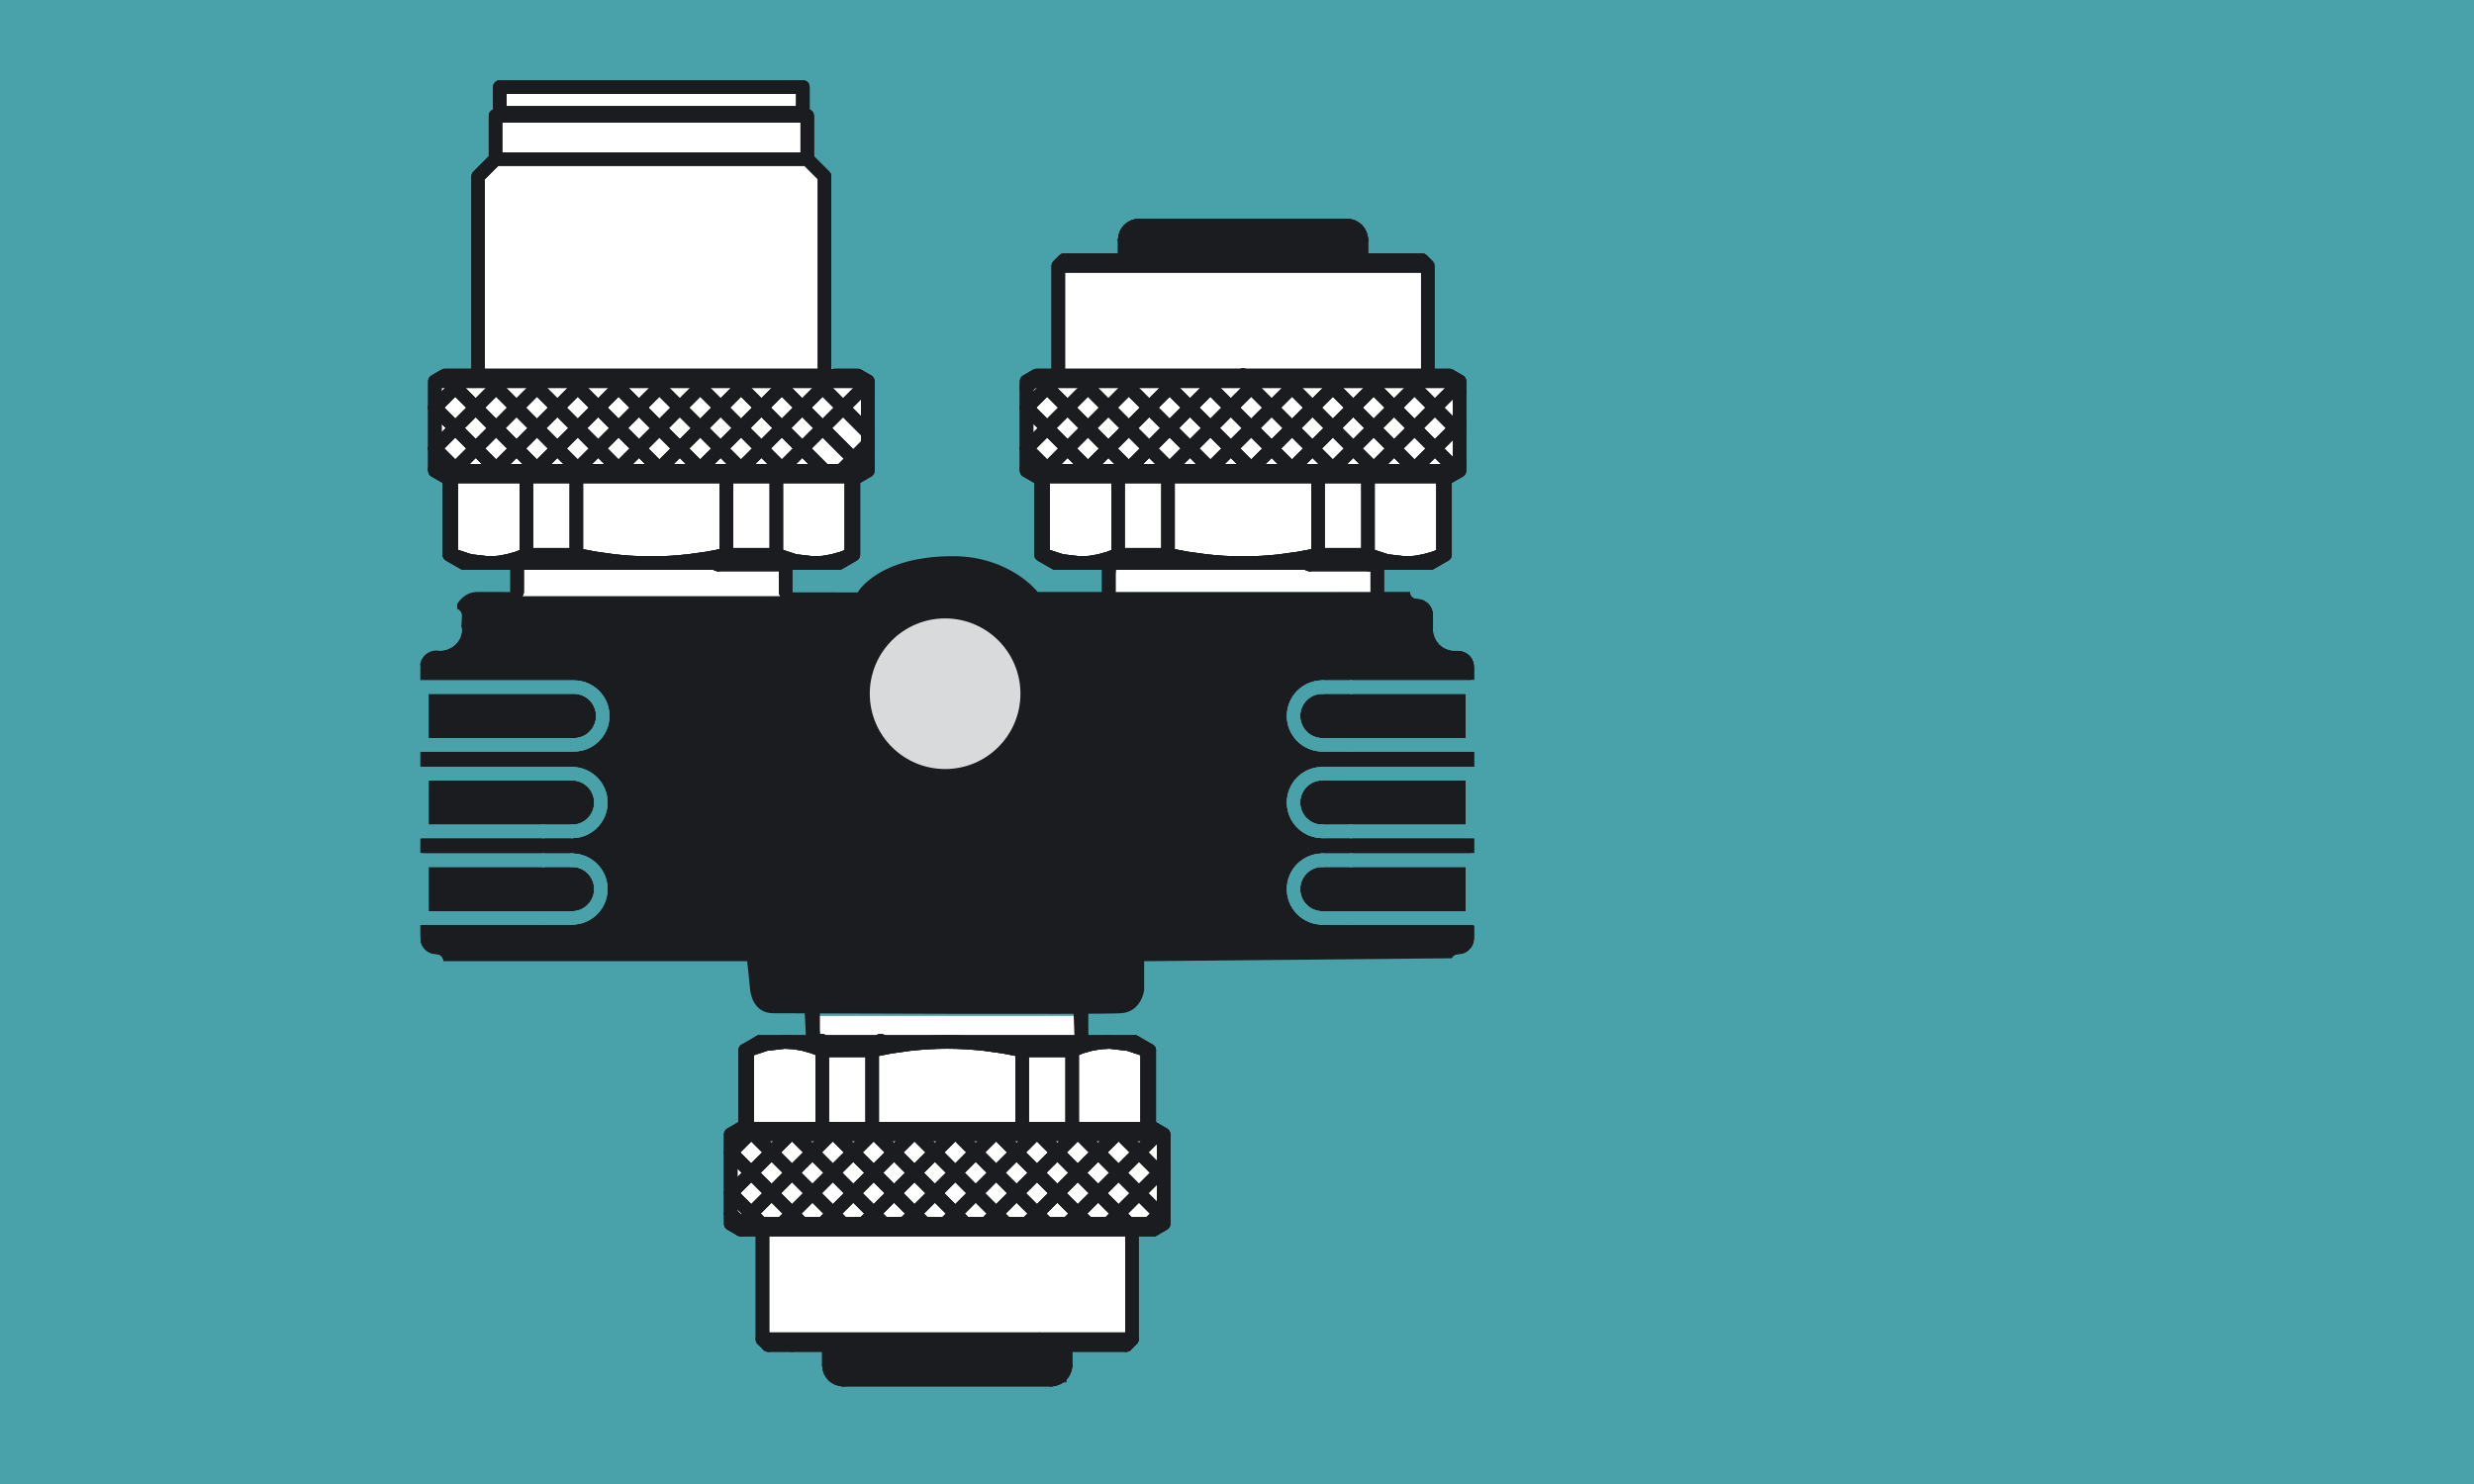 <?xml version="1.0" encoding="UTF-8"?><svg xmlns="http://www.w3.org/2000/svg" viewBox="0 0 600 360"><defs><style>.cls-1,.cls-2{stroke:#1b1c20;}.cls-1,.cls-2,.cls-3,.cls-4{fill:none;stroke-linecap:round;stroke-width:3.25px;}.cls-1,.cls-4{stroke-miterlimit:10;}.cls-5{fill:#d8dadc;}.cls-5,.cls-6,.cls-7,.cls-8{stroke-width:0px;}.cls-2,.cls-3{stroke-linejoin:round;}.cls-6{fill:#49a2a9;}.cls-7{fill:#1b1c20;}.cls-3,.cls-4{stroke:#49a2a9;}.cls-8{fill:#fff;}</style></defs><g id="Ebene_21_Kopie_6"><rect class="cls-6" width="600" height="360"/></g><g id="_2_3-FACH"><path class="cls-7" d="M337.98,143.59h5.65l4.65,1.05.95,8.05,4.37,3.5,4.82,2.8.78,6.3s-6.48,1.4-4.68,1.4,2.47,14,0,14,4.68,0,4.68,0v7.15l-3.54.44.21,12.45,1.93,1.67v4.9l-1.4,1.88v13.52l2.8,4.9-2.8,4.82-78.92.75v7.03s-.61,5.25-5.6,5.6c-4.99.35-79.18,0-84.35,0s-5.6-5.6-5.6-5.6l-.72-7.03h-79.6l-1.4-9.07,3.49-15.4h-2.09v-7l1.4-2.97-1.03-11.03s-1.14-4.2-1.77-5.6,2.8-3.23,2.8-3.23l-.57-12.17s-2.12.67-2.23-1.4-.69-7.27,1.4-7.88,5.5-1.22,7.67-1.22,1.57-9.6,1.57-9.6c0,0,1.52-3,4.93-3s92.22.11,92.22.11c0,0,4.88-8.79,23.1-8.79,13.81,0,20.57,8.68,20.57,8.68"/><polygon class="cls-8" points="108.97 134.57 109.48 115.59 105.47 113.75 105.47 92.49 109.35 91.09 115.81 92.49 115.8 43.92 120.17 38.59 120.17 28.1 121.67 21.1 194.32 21.1 192.83 25.96 195.77 28.1 195.38 38.59 199.07 41.9 199.82 88.52 206.59 91.09 210.09 92.49 210.47 112.69 206.97 115.59 206.84 134.57 201.92 136.59 190.15 136.94 191.07 144.62 125.66 144.62 123.81 136.94 110.2 136.59 108.97 134.57"/><polygon class="cls-8" points="256.36 136.59 252.46 134.57 252.5 118.91 248.97 113.71 247.98 93.95 253.1 91.09 255.2 91.09 256.66 64.49 259.54 63.09 344.86 63.09 346.26 91.09 353.59 92.49 353.96 112.74 350.65 114.19 350.33 134.57 346.57 136.59 333.59 136.59 334.61 143.59 269.29 143.59 271.15 136.94 256.36 136.59"/><rect class="cls-7" x="273.25" y="54.69" width="56.91" height="9.08"/><polygon class="cls-8" points="184.86 253.45 180.96 255.47 181 271.12 177.47 276.33 176.48 296.08 181.59 298.94 183.7 298.94 185.16 325.54 188.04 326.94 273.36 326.94 274.76 298.94 282.09 297.54 282.46 277.3 279.15 275.85 278.83 255.47 275.07 253.45 262.09 253.45 263.11 246.45 197.79 246.45 199.65 253.1 184.86 253.45"/><rect class="cls-7" x="201.74" y="326.26" width="56.91" height="9.08"/><path class="cls-1" d="M276.26,54.69c-1.93,0-3.5,1.57-3.5,3.5"/><path class="cls-1" d="M330.16,58.19c0-1.93-1.57-3.5-3.5-3.5"/><path class="cls-1" d="M254.91,334.68c1.93,0,3.5-1.57,3.5-3.5"/><path class="cls-1" d="M201.02,331.18c0,1.94,1.57,3.5,3.5,3.5"/><polyline class="cls-2" points="278.21 254.81 273.68 253.31 269.12 252.78"/><polyline class="cls-2" points="190.31 252.78 185.75 253.31 181.22 254.81"/><polyline class="cls-2" points="269.12 252.78 266.84 252.91 264.55 253.3 262.28 253.94 260.03 254.81"/><polyline class="cls-2" points="190.31 252.78 192.61 252.91 194.9 253.31 197.17 253.95 199.41 254.81"/><polyline class="cls-2" points="247.9 254.81 243.38 253.94 238.84 253.3 236.56 253.08 234.29 252.91 232 252.81 229.71 252.78"/><polyline class="cls-2" points="229.71 252.78 227.44 252.81 225.16 252.91 224.02 252.99 222.88 253.08 222.31 253.13 221.74 253.18 221.16 253.24 220.6 253.3 216.05 253.94 211.53 254.81"/><line class="cls-2" x1="261.89" y1="252.78" x2="262.03" y2="252.43"/><line class="cls-2" x1="197.55" y1="252.78" x2="197.4" y2="252.43"/><line class="cls-2" x1="213.55" y1="252.43" x2="214.42" y2="252.78"/><line class="cls-2" x1="269.29" y1="136.59" x2="269.15" y2="136.94"/><line class="cls-2" x1="333.63" y1="136.59" x2="333.77" y2="136.94"/><line class="cls-2" x1="317.63" y1="136.94" x2="316.76" y2="136.59"/><polyline class="cls-2" points="340.86 136.59 343.14 136.46 345.42 136.06 347.7 135.43 349.96 134.57"/><polyline class="cls-2" points="252.97 134.57 257.5 136.06 262.06 136.59"/><polyline class="cls-2" points="331.77 134.57 336.31 136.06 340.86 136.59"/><polyline class="cls-2" points="262.06 136.59 264.35 136.46 266.64 136.06 268.91 135.42 271.15 134.57"/><polyline class="cls-2" points="283.28 134.57 287.8 135.43 292.34 136.06 294.62 136.29 296.89 136.46 299.17 136.56 301.47 136.59"/><polyline class="cls-2" points="301.47 136.59 303.73 136.56 306.02 136.46 307.16 136.38 308.3 136.29 308.87 136.24 309.44 136.19 310.02 136.13 310.58 136.06 315.14 135.43 319.65 134.57"/><polyline class="cls-2" points="197.37 136.59 199.65 136.46 201.93 136.06 204.21 135.43 206.46 134.57"/><polyline class="cls-2" points="109.48 134.57 114.01 136.06 118.57 136.59"/><polyline class="cls-2" points="188.28 134.57 192.81 136.06 197.37 136.59"/><polyline class="cls-2" points="157.97 136.59 160.26 136.56 162.54 136.46 164.82 136.29 167.1 136.06 171.64 135.43 176.16 134.57"/><polyline class="cls-2" points="118.57 136.59 120.85 136.46 123.13 136.06 125.41 135.43 127.66 134.57"/><polyline class="cls-2" points="157.97 136.59 155.68 136.56 153.39 136.46 152.25 136.38 151.1 136.29 150.52 136.24 149.95 136.18 149.37 136.12 148.8 136.06 144.26 135.42 139.78 134.57"/><line class="cls-2" x1="125.8" y1="136.59" x2="125.66" y2="136.94"/><line class="cls-2" x1="190.14" y1="136.59" x2="190.28" y2="136.94"/><line class="cls-2" x1="174.13" y1="136.94" x2="173.27" y2="136.59"/><polyline class="cls-2" points="190.31 252.78 187.68 252.78 185.77 252.78 184.61 252.78 184.22 252.78"/><polyline class="cls-2" points="181.22 254.81 180.85 254.81 180.72 254.81"/><polyline class="cls-2" points="275.21 252.78 274.82 252.78 273.67 252.78 271.75 252.78 269.12 252.78"/><polyline class="cls-2" points="278.72 254.81 278.59 254.81 278.21 254.81"/><polyline class="cls-2" points="269.12 252.78 265.81 252.78 261.89 252.78 257.41 252.78 252.46 252.78 247.13 252.78 241.49 252.78 235.66 252.78 229.71 252.78"/><polyline class="cls-2" points="260.03 254.81 254.21 254.81 247.9 254.81"/><polyline class="cls-2" points="229.71 252.78 223.78 252.78 217.94 252.78 212.3 252.78 206.97 252.78 202.02 252.78 197.55 252.78 193.62 252.78 190.31 252.78"/><polyline class="cls-2" points="211.53 254.81 205.22 254.81 199.41 254.81"/><polyline class="cls-2" points="184.92 324.88 185.3 324.88 186.44 324.88 188.33 324.88 190.92 324.88 194.17 324.88 198.04 324.88 202.45 324.88 207.32 324.88 212.57 324.88 218.12 324.88 223.87 324.88 229.71 324.88 235.56 324.88 241.31 324.88 246.86 324.88 252.12 324.88"/><polyline class="cls-2" points="252.12 324.88 256.99 324.88 261.39 324.88 265.25 324.88 268.51 324.88 271.11 324.88 272.98 324.88 274.13 324.88 274.51 324.88"/><polyline class="cls-2" points="273.12 326.28 272.74 326.28 271.63 326.28 269.81 326.28 267.3 326.28 264.15 326.28 260.4 326.28 256.13 326.28 251.42 326.28 246.32 326.28 240.95 326.28 235.38 326.28 229.72 326.28 224.05 326.28 218.48 326.28 213.11 326.28 208.02 326.28 203.3 326.28 199.03 326.28 195.29 326.28 192.13 326.28"/><polyline class="cls-2" points="192.13 326.28 189.62 326.28 187.8 326.28 186.69 326.28 186.32 326.28"/><polyline class="cls-2" points="279.79 298.28 279.42 298.28 278.33 298.28 276.53 298.28 274.06 298.28 270.93 298.28 267.2 298.28 262.92 298.28 258.16 298.28 252.99 298.28 247.47 298.28 241.7 298.28 235.75 298.28 229.72 298.28 223.68 298.28 217.74 298.28 211.96 298.28 206.45 298.28 201.27 298.28 196.51 298.28 192.24 298.28 188.51 298.28 185.38 298.28 182.9 298.28 181.1 298.28 180.01 298.28 179.64 298.28"/><polyline class="cls-2" points="279.79 273.78 279.42 273.78 278.33 273.78 276.53 273.78 274.06 273.78 270.93 273.78 267.2 273.78 262.92 273.78 258.16 273.78 252.99 273.78 247.47 273.78 241.7 273.78 235.75 273.78 229.72 273.78 223.68 273.78 217.74 273.78 211.96 273.78 206.45 273.78 201.27 273.78 196.51 273.78 192.24 273.78 188.51 273.78 185.38 273.78 182.9 273.78 181.1 273.78 180.01 273.78 179.64 273.78"/><path class="cls-2" d="M282.21,296.88h-105M282.21,275.18h-105M262.03,252.43h.24M250.01,334.68h-2.24M254.91,334.68h-4.35M243.88,334.68h-39.36M194.72,21.1h-62.73M131.99,21.1h-10.77M194.72,27.4h-62.73M131.99,27.4h-10.77M112.47,136.59h6.1M108.97,134.57h.5M197.37,136.59h6.1M206.46,134.57h.5M120.17,28.1h75.6M120.17,38.59h75.6M157.97,136.59h39.4M176.16,134.57h12.13M118.57,136.59h39.4M127.66,134.57h12.12M107.9,115.59h100.14M105.47,114.19h104.99M107.9,91.09h100.14M105.47,92.49h104.99M125.66,136.94h-.23M190.52,136.94h-16.39M281.17,54.69h2.24M269.15,136.94h-.24M334.01,136.94h-16.38M255.96,136.59h6.1M252.46,134.57h.5M340.86,136.59h6.1M349.96,134.57h.5M301.47,136.59h39.39M319.65,134.57h12.12M262.06,136.59h39.4M271.15,134.57h12.13M258.06,63.09h86.79M346.26,64.49h-22.39M323.86,64.49h-67.2M251.39,115.59h6.71M258.1,115.59h93.44M251.39,91.09h6.71M258.1,91.09h93.44M248.97,92.49h7.03M256,92.49h97.96M248.97,114.19h7.03M256,114.19h97.96M276.26,54.69h4.35M287.3,54.69h39.36M180.72,254.81v18.97M278.72,273.78v-18.97M184.22,252.78l-3.5,2.03M278.72,254.81l-3.5-2.03M278.21,273.78v-18.97M181.22,254.81v18.97M260.03,254.81v18.97M199.41,273.78v-18.97M184.92,298.28v26.6M274.51,324.88v-26.6M273.12,326.28l1.4-1.4M184.92,324.88l1.4,1.4M211.53,254.81v18.97M247.9,273.78v-18.97M279.79,298.28l2.42-1.4M177.22,296.88l2.43,1.4M179.64,273.78l-2.43,1.4M282.21,275.18l-2.42-1.4M177.22,275.18v21.7M282.21,296.88v-21.7M197.17,245.78v6.65M262.26,252.43v-6.65M243.88,334.68h3.89M250.56,334.68h-.55M201.02,326.28v4.9M258.41,331.18v-4.9M199.27,252.43v.35M252.46,134.57l3.5,2.02M330.16,63.09v-4.9M272.76,58.19v4.9M251.39,91.09l-2.42,1.4M123.32,27.4v.7M192.62,28.1v-.7M165.52,28.1v-.7M150.42,27.4v.7M157.97,28.1v-.7M188.42,136.94v-.35M121.22,21.1v6.3M194.72,27.4v-6.3M108.97,115.59v18.98M206.97,134.57v-18.98M108.97,134.57l3.5,2.02M203.47,136.59l3.5-2.02M195.77,38.59v-10.5M120.17,28.1v10.5M206.46,134.57v-18.98M109.48,115.59v18.98M120.17,38.59l-4.2,4.2M199.97,42.79l-4.2-4.2M199.97,91.09v-48.3M115.97,42.79v48.3M188.28,115.59v18.98M176.16,134.57v-18.98M127.66,134.57v-18.98M139.78,115.59v18.98M208.04,115.59l2.42-1.4M105.47,114.19l2.43,1.4M210.47,114.19v-21.7M105.47,92.49v21.7M107.9,91.09l-2.43,1.4M210.47,92.49l-2.42-1.4M190.52,143.59v-6.65M125.42,136.94v6.65M280.62,54.69h.55M334.01,143.59v-6.65M268.91,136.94v6.65M346.96,136.59l3.5-2.02M252.46,115.59v18.98M350.46,134.57v-18.98M349.96,134.57v-18.98M252.97,115.59v18.98M331.77,115.59v18.98M271.15,134.57v-18.98M258.06,63.09l-1.4,1.4M346.26,64.49l-1.4-1.4M346.26,91.09v-26.6M256.66,64.49v26.6M319.65,134.57v-18.98M283.28,115.59v18.98M351.53,115.59l2.43-1.4M248.97,114.19l2.42,1.4M353.96,92.49l-2.43-1.4M353.96,114.19v-21.7M248.97,92.49v21.7M349.24,149.19"/><line class="cls-2" x1="301.43" y1="63.09" x2="259.43" y2="63.09"/><path class="cls-2" d="M287.3,54.69h-3.89M331.91,136.94v-.35"/><line class="cls-2" x1="177.22" y1="294.38" x2="179.72" y2="296.88"/><line class="cls-2" x1="177.22" y1="289.43" x2="184.66" y2="296.88"/><line class="cls-2" x1="177.22" y1="279.54" x2="194.57" y2="296.88"/><line class="cls-2" x1="182.76" y1="275.18" x2="204.46" y2="296.88"/><line class="cls-2" x1="192.66" y1="275.18" x2="214.36" y2="296.88"/><line class="cls-2" x1="202.56" y1="275.18" x2="224.26" y2="296.88"/><line class="cls-2" x1="212.46" y1="275.18" x2="234.16" y2="296.88"/><line class="cls-2" x1="222.36" y1="275.18" x2="244.06" y2="296.88"/><line class="cls-2" x1="232.26" y1="275.18" x2="253.96" y2="296.88"/><line class="cls-2" x1="242.16" y1="275.18" x2="263.85" y2="296.88"/><line class="cls-2" x1="252.06" y1="275.18" x2="273.76" y2="296.88"/><line class="cls-2" x1="261.96" y1="275.18" x2="282.21" y2="295.44"/><line class="cls-2" x1="105.47" y1="113.75" x2="105.91" y2="114.19"/><line class="cls-2" x1="271.85" y1="275.18" x2="282.21" y2="285.54"/><line class="cls-2" x1="105.47" y1="108.8" x2="110.87" y2="114.19"/><line class="cls-2" x1="281.75" y1="275.18" x2="282.21" y2="275.64"/><line class="cls-2" x1="105.47" y1="98.9" x2="120.76" y2="114.19"/><line class="cls-2" x1="108.96" y1="92.49" x2="130.66" y2="114.19"/><line class="cls-2" x1="118.86" y1="92.49" x2="140.56" y2="114.19"/><line class="cls-2" x1="128.76" y1="92.49" x2="150.46" y2="114.19"/><line class="cls-2" x1="138.66" y1="92.49" x2="160.36" y2="114.19"/><line class="cls-2" x1="148.56" y1="92.49" x2="170.26" y2="114.19"/><line class="cls-2" x1="158.46" y1="92.49" x2="180.15" y2="114.19"/><line class="cls-2" x1="168.36" y1="92.49" x2="190.06" y2="114.19"/><line class="cls-2" x1="178.26" y1="92.49" x2="199.95" y2="114.19"/><line class="cls-2" x1="188.16" y1="92.49" x2="209.85" y2="114.19"/><line class="cls-2" x1="198.05" y1="92.49" x2="210.47" y2="104.91"/><line class="cls-2" x1="207.95" y1="92.49" x2="210.47" y2="95.01"/><line class="cls-2" x1="248.97" y1="113.71" x2="249.45" y2="114.19"/><line class="cls-2" x1="248.97" y1="108.76" x2="254.4" y2="114.19"/><line class="cls-2" x1="248.97" y1="98.86" x2="264.3" y2="114.19"/><line class="cls-2" x1="252.5" y1="92.49" x2="274.2" y2="114.19"/><line class="cls-2" x1="262.39" y1="92.49" x2="284.1" y2="114.19"/><line class="cls-2" x1="272.3" y1="92.49" x2="293.99" y2="114.19"/><line class="cls-2" x1="282.2" y1="92.49" x2="303.89" y2="114.19"/><line class="cls-2" x1="292.09" y1="92.49" x2="313.79" y2="114.19"/><line class="cls-2" x1="301.99" y1="92.49" x2="323.69" y2="114.19"/><line class="cls-2" x1="311.89" y1="92.49" x2="333.59" y2="114.19"/><line class="cls-2" x1="321.79" y1="92.49" x2="343.49" y2="114.19"/><line class="cls-2" x1="331.69" y1="92.49" x2="353.39" y2="114.19"/><line class="cls-2" x1="341.59" y1="92.49" x2="353.96" y2="104.86"/><line class="cls-2" x1="351.49" y1="92.49" x2="353.96" y2="94.96"/><line class="cls-2" x1="105.47" y1="98.9" x2="111.88" y2="92.49"/><line class="cls-2" x1="105.47" y1="108.8" x2="121.78" y2="92.49"/><line class="cls-2" x1="109.98" y1="114.19" x2="131.68" y2="92.49"/><line class="cls-2" x1="119.88" y1="114.19" x2="141.58" y2="92.49"/><line class="cls-2" x1="129.78" y1="114.19" x2="151.48" y2="92.49"/><line class="cls-2" x1="139.68" y1="114.19" x2="161.38" y2="92.49"/><line class="cls-2" x1="149.58" y1="114.19" x2="171.28" y2="92.49"/><line class="cls-2" x1="159.48" y1="114.19" x2="181.17" y2="92.49"/><line class="cls-2" x1="169.37" y1="114.19" x2="191.07" y2="92.49"/><line class="cls-2" x1="179.27" y1="114.19" x2="200.97" y2="92.49"/><line class="cls-2" x1="189.17" y1="114.19" x2="210.47" y2="92.9"/><line class="cls-2" x1="204.02" y1="114.19" x2="210.47" y2="107.75"/><line class="cls-2" x1="208.97" y1="114.19" x2="210.47" y2="112.69"/><line class="cls-2" x1="248.97" y1="93.99" x2="250.47" y2="92.49"/><line class="cls-2" x1="248.97" y1="98.94" x2="255.42" y2="92.49"/><line class="cls-2" x1="248.97" y1="108.84" x2="265.32" y2="92.49"/><line class="cls-2" x1="253.52" y1="114.19" x2="275.21" y2="92.49"/><line class="cls-2" x1="263.42" y1="114.19" x2="285.12" y2="92.49"/><line class="cls-2" x1="273.31" y1="114.19" x2="295.01" y2="92.49"/><line class="cls-2" x1="283.21" y1="114.19" x2="304.91" y2="92.49"/><line class="cls-2" x1="293.11" y1="114.19" x2="314.81" y2="92.49"/><line class="cls-2" x1="303.01" y1="114.19" x2="324.71" y2="92.49"/><line class="cls-2" x1="312.91" y1="114.19" x2="334.61" y2="92.49"/><line class="cls-2" x1="322.81" y1="114.19" x2="344.51" y2="92.49"/><line class="cls-2" x1="332.71" y1="114.19" x2="353.96" y2="92.94"/><line class="cls-2" x1="342.61" y1="114.19" x2="353.96" y2="102.84"/><line class="cls-2" x1="177.22" y1="279.58" x2="181.62" y2="275.18"/><line class="cls-2" x1="352.5" y1="114.19" x2="353.96" y2="112.74"/><line class="cls-2" x1="177.22" y1="289.48" x2="191.51" y2="275.18"/><line class="cls-2" x1="179.72" y1="296.88" x2="201.41" y2="275.18"/><line class="cls-2" x1="189.61" y1="296.88" x2="211.31" y2="275.18"/><line class="cls-2" x1="199.51" y1="296.88" x2="221.21" y2="275.18"/><line class="cls-2" x1="209.41" y1="296.88" x2="231.11" y2="275.18"/><line class="cls-2" x1="219.31" y1="296.88" x2="241.01" y2="275.18"/><line class="cls-2" x1="229.21" y1="296.88" x2="250.91" y2="275.18"/><line class="cls-2" x1="239.11" y1="296.88" x2="260.81" y2="275.18"/><line class="cls-2" x1="249.01" y1="296.88" x2="270.71" y2="275.18"/><line class="cls-2" x1="258.91" y1="296.88" x2="280.61" y2="275.18"/><line class="cls-2" x1="268.8" y1="296.88" x2="282.21" y2="283.47"/><line class="cls-2" x1="278.71" y1="296.88" x2="282.21" y2="293.37"/><line class="cls-2" x1="301.47" y1="92.04" x2="301.47" y2="90.99"/><path class="cls-1" d="M276.26,54.69c-1.93,0-3.5,1.57-3.5,3.5"/><path class="cls-1" d="M330.16,58.19c0-1.93-1.57-3.5-3.5-3.5"/><path class="cls-1" d="M254.91,334.68c1.93,0,3.5-1.57,3.5-3.5"/><path class="cls-1" d="M201.02,331.18c0,1.94,1.57,3.5,3.5,3.5"/><polyline class="cls-2" points="278.21 254.81 273.68 253.31 269.12 252.78"/><polyline class="cls-2" points="190.31 252.78 185.75 253.31 181.22 254.81"/><polyline class="cls-2" points="269.12 252.78 266.84 252.91 264.55 253.3 262.28 253.94 260.03 254.81"/><polyline class="cls-2" points="190.31 252.78 192.61 252.91 194.9 253.31 197.17 253.95 199.41 254.81"/><polyline class="cls-2" points="247.9 254.81 243.38 253.94 238.84 253.3 236.56 253.08 234.29 252.91 232 252.81 229.71 252.78"/><polyline class="cls-2" points="229.71 252.78 227.44 252.81 225.16 252.91 224.02 252.99 222.88 253.08 222.31 253.13 221.74 253.18 221.16 253.24 220.6 253.3 216.05 253.94 211.53 254.81"/><line class="cls-2" x1="261.89" y1="252.78" x2="262.03" y2="252.43"/><line class="cls-2" x1="197.55" y1="252.78" x2="197.4" y2="252.43"/><line class="cls-2" x1="213.55" y1="252.43" x2="214.42" y2="252.78"/><line class="cls-2" x1="269.29" y1="136.59" x2="269.15" y2="136.94"/><line class="cls-2" x1="333.63" y1="136.59" x2="333.77" y2="136.94"/><line class="cls-2" x1="317.63" y1="136.94" x2="316.76" y2="136.59"/><polyline class="cls-2" points="340.86 136.59 343.14 136.46 345.42 136.06 347.7 135.43 349.96 134.57"/><polyline class="cls-2" points="252.97 134.57 257.5 136.06 262.06 136.59"/><polyline class="cls-2" points="331.77 134.57 336.31 136.06 340.86 136.59"/><polyline class="cls-2" points="262.06 136.59 264.35 136.46 266.64 136.06 268.91 135.42 271.15 134.57"/><polyline class="cls-2" points="283.28 134.57 287.8 135.43 292.34 136.06 294.62 136.29 296.89 136.46 299.17 136.56 301.47 136.59"/><polyline class="cls-2" points="301.47 136.59 303.73 136.56 306.02 136.46 307.16 136.38 308.3 136.29 308.87 136.24 309.44 136.19 310.02 136.13 310.58 136.06 315.14 135.43 319.65 134.57"/><polyline class="cls-2" points="197.37 136.59 199.65 136.46 201.93 136.06 204.21 135.43 206.46 134.57"/><polyline class="cls-2" points="109.48 134.57 114.01 136.06 118.57 136.59"/><polyline class="cls-2" points="188.28 134.57 192.81 136.06 197.37 136.59"/><polyline class="cls-2" points="157.97 136.59 160.26 136.56 162.54 136.46 164.82 136.29 167.1 136.06 171.64 135.43 176.16 134.57"/><polyline class="cls-2" points="118.57 136.59 120.85 136.46 123.13 136.06 125.41 135.43 127.66 134.57"/><polyline class="cls-2" points="157.97 136.59 155.68 136.56 153.39 136.46 152.25 136.38 151.1 136.29 150.52 136.24 149.95 136.18 149.37 136.12 148.8 136.06 144.26 135.42 139.78 134.57"/><line class="cls-2" x1="125.8" y1="136.59" x2="125.66" y2="136.94"/><line class="cls-2" x1="190.14" y1="136.59" x2="190.28" y2="136.94"/><line class="cls-2" x1="174.13" y1="136.94" x2="173.27" y2="136.59"/><polyline class="cls-2" points="190.31 252.78 187.68 252.78 185.77 252.78 184.61 252.78 184.22 252.78"/><polyline class="cls-2" points="181.22 254.81 180.85 254.81 180.72 254.81"/><polyline class="cls-2" points="275.21 252.78 274.82 252.78 273.67 252.78 271.75 252.78 269.12 252.78"/><polyline class="cls-2" points="278.72 254.81 278.59 254.81 278.21 254.81"/><polyline class="cls-2" points="269.12 252.78 265.81 252.78 261.89 252.78 257.41 252.78 252.46 252.78 247.13 252.78 241.49 252.78 235.66 252.78 229.71 252.78"/><polyline class="cls-2" points="260.03 254.81 254.21 254.81 247.9 254.81"/><polyline class="cls-2" points="229.71 252.78 223.78 252.78 217.94 252.78 212.3 252.78 206.97 252.78 202.02 252.78 197.55 252.78 193.62 252.78 190.31 252.78"/><polyline class="cls-2" points="211.53 254.81 205.22 254.81 199.41 254.81"/><polyline class="cls-2" points="184.92 324.88 185.3 324.88 186.44 324.88 188.33 324.88 190.92 324.88 194.17 324.88 198.04 324.88 202.45 324.88 207.32 324.88 212.57 324.88 218.12 324.88 223.87 324.88 229.71 324.88 235.56 324.88 241.31 324.88 246.86 324.88 252.12 324.88"/><polyline class="cls-2" points="252.12 324.88 256.99 324.88 261.39 324.88 265.25 324.88 268.51 324.88 271.11 324.88 272.98 324.88 274.13 324.88 274.51 324.88"/><polyline class="cls-2" points="273.12 326.28 272.74 326.28 271.63 326.28 269.81 326.28 267.3 326.28 264.15 326.28 260.4 326.28 256.13 326.28 251.42 326.28 246.32 326.28 240.95 326.28 235.38 326.28 229.72 326.28 224.05 326.28 218.48 326.28 213.11 326.28 208.02 326.28 203.3 326.28 199.03 326.28 195.29 326.28 192.13 326.28"/><polyline class="cls-2" points="192.13 326.28 189.62 326.28 187.8 326.28 186.69 326.28 186.32 326.28"/><polyline class="cls-2" points="279.79 298.28 279.42 298.28 278.33 298.28 276.53 298.28 274.06 298.28 270.93 298.28 267.2 298.28 262.92 298.28 258.16 298.28 252.99 298.28 247.47 298.28 241.7 298.28 235.75 298.28 229.72 298.28 223.68 298.28 217.74 298.28 211.96 298.28 206.45 298.28 201.27 298.28 196.51 298.28 192.24 298.28 188.51 298.28 185.38 298.28 182.9 298.28 181.1 298.28 180.01 298.28 179.64 298.28"/><polyline class="cls-2" points="279.79 273.78 279.42 273.78 278.33 273.78 276.53 273.78 274.06 273.78 270.93 273.78 267.2 273.78 262.92 273.78 258.16 273.78 252.99 273.78 247.47 273.78 241.7 273.78 235.75 273.78 229.72 273.78 223.68 273.78 217.74 273.78 211.96 273.78 206.45 273.78 201.27 273.78 196.51 273.78 192.24 273.78 188.51 273.78 185.38 273.78 182.9 273.78 181.1 273.78 180.01 273.78 179.64 273.78"/><path class="cls-2" d="M282.21,296.88h-105M282.21,275.18h-105M262.03,252.43h.24M250.01,334.68h-2.24M254.91,334.68h-4.35M243.88,334.68h-39.36M194.72,21.1h-62.73M131.99,21.1h-10.77M194.72,27.4h-62.73M131.99,27.4h-10.77M112.47,136.59h6.1M108.97,134.57h.5M197.37,136.59h6.1M206.46,134.57h.5M120.17,28.1h75.6M120.17,38.59h75.6M157.97,136.59h39.4M176.16,134.57h12.13M118.57,136.59h39.4M127.66,134.57h12.12M107.9,115.59h100.14M105.47,114.19h104.99M107.9,91.09h100.14M105.47,92.49h104.99M125.66,136.94h-.23M190.52,136.94h-16.39M281.17,54.69h2.24M269.15,136.94h-.24M334.01,136.94h-16.38M255.96,136.59h6.1M252.46,134.57h.5M340.86,136.59h6.1M349.96,134.57h.5M301.47,136.59h39.39M319.65,134.57h12.12M262.06,136.59h39.4M271.15,134.57h12.13M258.06,63.09h86.79M346.26,64.49h-22.39M323.86,64.49h-67.2M251.39,115.59h6.71M258.1,115.59h93.44M251.39,91.09h6.71M258.1,91.09h93.44M248.97,92.49h7.03M256,92.49h97.96M248.97,114.19h7.03M256,114.19h97.96M276.26,54.69h4.35M287.3,54.69h39.36M180.72,254.81v18.97M278.72,273.78v-18.97M184.22,252.78l-3.5,2.03M278.72,254.81l-3.5-2.03M278.21,273.78v-18.97M181.22,254.81v18.97M260.03,254.81v18.97M199.41,273.78v-18.97M184.92,298.28v26.6M274.51,324.88v-26.6M273.12,326.28l1.4-1.4M184.92,324.88l1.4,1.4M211.53,254.81v18.97M247.9,273.78v-18.97M279.79,298.28l2.42-1.4M177.22,296.88l2.43,1.4M179.64,273.78l-2.43,1.4M282.21,275.18l-2.42-1.4M177.22,275.18v21.7M282.21,296.88v-21.7M197.17,245.78v6.65M262.26,252.43v-6.65M243.88,334.68h3.89M250.56,334.68h-.55M201.02,326.28v4.9M258.41,331.18v-4.9M199.27,252.43v.35M252.46,134.57l3.5,2.02M330.16,63.09v-4.9M272.76,58.19v4.9M251.39,91.09l-2.42,1.4M123.32,27.4v.7M192.62,28.1v-.7M165.52,28.1v-.7M150.42,27.4v.7M157.97,28.1v-.7M188.42,136.94v-.35M121.22,21.1v6.3M194.72,27.4v-6.3M108.97,115.59v18.98M206.97,134.57v-18.98M108.97,134.57l3.5,2.02M203.47,136.59l3.5-2.02M195.77,38.59v-10.5M120.17,28.1v10.5M206.46,134.57v-18.98M109.48,115.59v18.98M120.17,38.59l-4.2,4.2M199.97,42.79l-4.2-4.2M199.97,91.09v-48.3M115.97,42.79v48.3M188.28,115.59v18.98M176.16,134.57v-18.98M127.66,134.57v-18.98M139.78,115.59v18.98M208.04,115.59l2.42-1.4M105.47,114.19l2.43,1.4M210.47,114.19v-21.7M105.47,92.49v21.7M107.9,91.09l-2.43,1.4M210.47,92.49l-2.42-1.4M190.52,143.59v-6.65M125.42,136.94v6.65M280.62,54.69h.55M334.01,143.59v-6.65M268.91,136.94v6.65M346.96,136.59l3.5-2.02M252.46,115.59v18.98M350.46,134.57v-18.98M349.96,134.57v-18.98M252.97,115.59v18.98M331.77,115.59v18.98M271.15,134.57v-18.98M258.06,63.09l-1.4,1.4M346.26,64.49l-1.4-1.4M346.26,91.09v-26.6M256.66,64.49v26.6M319.65,134.57v-18.98M283.28,115.59v18.98M351.53,115.59l2.43-1.4M248.97,114.19l2.42,1.4M353.96,92.49l-2.43-1.4M353.96,114.19v-21.7M248.97,92.49v21.7M349.24,149.19"/><line class="cls-2" x1="301.43" y1="63.09" x2="259.43" y2="63.09"/><path class="cls-2" d="M287.3,54.69h-3.89M331.91,136.94v-.35"/><line class="cls-2" x1="177.22" y1="294.38" x2="179.72" y2="296.88"/><line class="cls-2" x1="177.22" y1="289.43" x2="184.66" y2="296.88"/><line class="cls-2" x1="177.22" y1="279.54" x2="194.57" y2="296.88"/><line class="cls-2" x1="182.76" y1="275.18" x2="204.46" y2="296.88"/><line class="cls-2" x1="192.66" y1="275.18" x2="214.36" y2="296.88"/><line class="cls-2" x1="202.56" y1="275.18" x2="224.26" y2="296.88"/><line class="cls-2" x1="212.46" y1="275.18" x2="234.16" y2="296.88"/><line class="cls-2" x1="222.36" y1="275.18" x2="244.06" y2="296.88"/><line class="cls-2" x1="232.26" y1="275.18" x2="253.96" y2="296.88"/><line class="cls-2" x1="242.16" y1="275.18" x2="263.85" y2="296.88"/><line class="cls-2" x1="252.06" y1="275.18" x2="273.76" y2="296.88"/><line class="cls-2" x1="261.96" y1="275.18" x2="282.21" y2="295.44"/><line class="cls-2" x1="105.47" y1="113.75" x2="105.91" y2="114.19"/><line class="cls-2" x1="271.85" y1="275.18" x2="282.21" y2="285.54"/><line class="cls-2" x1="105.47" y1="108.8" x2="110.87" y2="114.19"/><line class="cls-2" x1="281.75" y1="275.18" x2="282.21" y2="275.64"/><line class="cls-2" x1="105.47" y1="98.9" x2="120.76" y2="114.19"/><line class="cls-2" x1="108.96" y1="92.49" x2="130.66" y2="114.19"/><line class="cls-2" x1="118.86" y1="92.49" x2="140.56" y2="114.19"/><line class="cls-2" x1="128.76" y1="92.49" x2="150.46" y2="114.19"/><line class="cls-2" x1="138.66" y1="92.49" x2="160.36" y2="114.19"/><line class="cls-2" x1="148.56" y1="92.49" x2="170.26" y2="114.19"/><line class="cls-2" x1="158.46" y1="92.49" x2="180.15" y2="114.19"/><line class="cls-2" x1="168.36" y1="92.49" x2="190.06" y2="114.19"/><line class="cls-2" x1="178.26" y1="92.49" x2="199.95" y2="114.19"/><line class="cls-2" x1="188.16" y1="92.49" x2="209.85" y2="114.19"/><line class="cls-2" x1="198.05" y1="92.49" x2="210.47" y2="104.91"/><line class="cls-2" x1="207.95" y1="92.49" x2="210.47" y2="95.01"/><line class="cls-2" x1="248.97" y1="113.71" x2="249.45" y2="114.19"/><line class="cls-2" x1="248.97" y1="108.76" x2="254.4" y2="114.19"/><line class="cls-2" x1="248.97" y1="98.86" x2="264.3" y2="114.19"/><line class="cls-2" x1="252.5" y1="92.49" x2="274.2" y2="114.19"/><line class="cls-2" x1="262.39" y1="92.49" x2="284.1" y2="114.19"/><line class="cls-2" x1="272.3" y1="92.49" x2="293.99" y2="114.19"/><line class="cls-2" x1="282.2" y1="92.49" x2="303.89" y2="114.19"/><line class="cls-2" x1="292.09" y1="92.49" x2="313.79" y2="114.19"/><line class="cls-2" x1="301.99" y1="92.49" x2="323.69" y2="114.19"/><line class="cls-2" x1="311.89" y1="92.49" x2="333.59" y2="114.19"/><line class="cls-2" x1="321.79" y1="92.49" x2="343.49" y2="114.19"/><line class="cls-2" x1="331.69" y1="92.49" x2="353.39" y2="114.19"/><line class="cls-2" x1="341.59" y1="92.49" x2="353.96" y2="104.86"/><line class="cls-2" x1="351.49" y1="92.49" x2="353.96" y2="94.96"/><line class="cls-2" x1="105.47" y1="98.9" x2="111.88" y2="92.49"/><line class="cls-2" x1="105.47" y1="108.8" x2="121.78" y2="92.49"/><line class="cls-2" x1="109.98" y1="114.19" x2="131.68" y2="92.49"/><line class="cls-2" x1="119.88" y1="114.19" x2="141.58" y2="92.49"/><line class="cls-2" x1="129.78" y1="114.19" x2="151.48" y2="92.49"/><line class="cls-2" x1="139.68" y1="114.19" x2="161.38" y2="92.49"/><line class="cls-2" x1="149.58" y1="114.19" x2="171.28" y2="92.49"/><line class="cls-2" x1="159.48" y1="114.19" x2="181.17" y2="92.49"/><line class="cls-2" x1="169.37" y1="114.19" x2="191.07" y2="92.49"/><line class="cls-2" x1="179.27" y1="114.19" x2="200.97" y2="92.49"/><line class="cls-2" x1="189.17" y1="114.19" x2="210.47" y2="92.9"/><line class="cls-2" x1="204.02" y1="114.19" x2="210.47" y2="107.75"/><line class="cls-2" x1="208.97" y1="114.19" x2="210.47" y2="112.69"/><line class="cls-2" x1="248.97" y1="93.99" x2="250.47" y2="92.49"/><line class="cls-2" x1="248.97" y1="98.94" x2="255.42" y2="92.49"/><line class="cls-2" x1="248.97" y1="108.84" x2="265.32" y2="92.49"/><line class="cls-2" x1="253.52" y1="114.19" x2="275.21" y2="92.49"/><line class="cls-2" x1="263.42" y1="114.19" x2="285.12" y2="92.49"/><line class="cls-2" x1="273.31" y1="114.19" x2="295.01" y2="92.49"/><line class="cls-2" x1="283.21" y1="114.19" x2="304.91" y2="92.49"/><line class="cls-2" x1="293.11" y1="114.19" x2="314.81" y2="92.49"/><line class="cls-2" x1="303.01" y1="114.19" x2="324.71" y2="92.49"/><line class="cls-2" x1="312.91" y1="114.19" x2="334.61" y2="92.49"/><line class="cls-2" x1="322.81" y1="114.19" x2="344.51" y2="92.49"/><line class="cls-2" x1="332.71" y1="114.19" x2="353.96" y2="92.94"/><line class="cls-2" x1="342.61" y1="114.19" x2="353.96" y2="102.84"/><line class="cls-2" x1="177.22" y1="279.58" x2="181.62" y2="275.18"/><line class="cls-2" x1="352.5" y1="114.19" x2="353.96" y2="112.74"/><line class="cls-2" x1="177.22" y1="289.48" x2="191.51" y2="275.18"/><line class="cls-2" x1="179.72" y1="296.88" x2="201.41" y2="275.18"/><line class="cls-2" x1="189.61" y1="296.88" x2="211.31" y2="275.18"/><line class="cls-2" x1="199.51" y1="296.88" x2="221.21" y2="275.18"/><line class="cls-2" x1="209.41" y1="296.88" x2="231.11" y2="275.18"/><line class="cls-2" x1="219.31" y1="296.88" x2="241.01" y2="275.18"/><line class="cls-2" x1="229.21" y1="296.88" x2="250.91" y2="275.18"/><line class="cls-2" x1="239.11" y1="296.88" x2="260.81" y2="275.18"/><line class="cls-2" x1="249.01" y1="296.88" x2="270.71" y2="275.18"/><line class="cls-2" x1="258.91" y1="296.88" x2="280.61" y2="275.18"/><line class="cls-2" x1="268.8" y1="296.88" x2="282.21" y2="283.47"/><line class="cls-2" x1="278.71" y1="296.88" x2="282.21" y2="293.37"/><line class="cls-2" x1="301.47" y1="92.04" x2="301.47" y2="90.99"/><path class="cls-1" d="M276.26,54.69c-1.93,0-3.5,1.57-3.5,3.5"/><path class="cls-1" d="M330.16,58.19c0-1.93-1.57-3.5-3.5-3.5"/><path class="cls-1" d="M254.91,334.68c1.93,0,3.5-1.57,3.5-3.5"/><path class="cls-1" d="M201.02,331.18c0,1.94,1.57,3.5,3.5,3.5"/><polyline class="cls-2" points="278.21 254.81 273.68 253.31 269.12 252.78"/><polyline class="cls-2" points="190.31 252.78 185.75 253.31 181.22 254.81"/><polyline class="cls-2" points="269.12 252.78 266.84 252.91 264.55 253.3 262.28 253.94 260.03 254.81"/><polyline class="cls-2" points="190.31 252.78 192.61 252.91 194.9 253.31 197.17 253.95 199.41 254.81"/><polyline class="cls-2" points="247.9 254.81 243.38 253.94 238.84 253.3 236.56 253.08 234.29 252.91 232 252.81 229.71 252.78"/><polyline class="cls-2" points="229.71 252.78 227.44 252.81 225.16 252.91 224.02 252.99 222.88 253.08 222.31 253.13 221.74 253.18 221.16 253.24 220.6 253.3 216.05 253.94 211.53 254.81"/><line class="cls-2" x1="261.89" y1="252.78" x2="262.03" y2="252.43"/><line class="cls-2" x1="197.55" y1="252.78" x2="197.4" y2="252.43"/><line class="cls-2" x1="213.55" y1="252.43" x2="214.42" y2="252.78"/><line class="cls-2" x1="269.29" y1="136.59" x2="269.15" y2="136.94"/><line class="cls-2" x1="333.63" y1="136.59" x2="333.77" y2="136.94"/><line class="cls-2" x1="317.63" y1="136.94" x2="316.76" y2="136.59"/><polyline class="cls-2" points="340.86 136.59 343.14 136.46 345.42 136.06 347.7 135.43 349.96 134.57"/><polyline class="cls-2" points="252.97 134.57 257.5 136.06 262.06 136.59"/><polyline class="cls-2" points="331.77 134.57 336.31 136.06 340.86 136.59"/><polyline class="cls-2" points="262.06 136.59 264.35 136.46 266.64 136.06 268.91 135.42 271.15 134.57"/><polyline class="cls-2" points="283.28 134.57 287.8 135.43 292.34 136.06 294.62 136.29 296.89 136.46 299.17 136.56 301.47 136.59"/><polyline class="cls-2" points="301.47 136.59 303.73 136.56 306.02 136.46 307.16 136.38 308.3 136.29 308.87 136.24 309.44 136.19 310.02 136.13 310.58 136.06 315.14 135.43 319.65 134.57"/><polyline class="cls-2" points="197.37 136.59 199.65 136.46 201.93 136.06 204.21 135.43 206.46 134.57"/><polyline class="cls-2" points="109.48 134.57 114.01 136.06 118.57 136.59"/><polyline class="cls-2" points="188.28 134.57 192.81 136.06 197.37 136.59"/><polyline class="cls-2" points="157.97 136.59 160.26 136.56 162.54 136.46 164.82 136.29 167.1 136.06 171.64 135.43 176.16 134.57"/><polyline class="cls-2" points="118.57 136.59 120.85 136.46 123.13 136.06 125.41 135.43 127.66 134.57"/><polyline class="cls-2" points="157.97 136.59 155.68 136.56 153.39 136.46 152.25 136.38 151.1 136.29 150.52 136.24 149.95 136.18 149.37 136.12 148.8 136.06 144.26 135.42 139.78 134.57"/><line class="cls-2" x1="125.8" y1="136.59" x2="125.66" y2="136.94"/><line class="cls-2" x1="190.14" y1="136.59" x2="190.28" y2="136.94"/><line class="cls-2" x1="174.13" y1="136.94" x2="173.27" y2="136.59"/><polyline class="cls-2" points="190.31 252.78 187.68 252.78 185.77 252.78 184.61 252.78 184.22 252.78"/><polyline class="cls-2" points="181.22 254.81 180.85 254.81 180.72 254.81"/><polyline class="cls-2" points="275.21 252.78 274.82 252.78 273.67 252.78 271.75 252.78 269.12 252.78"/><polyline class="cls-2" points="278.72 254.81 278.59 254.81 278.21 254.81"/><polyline class="cls-2" points="269.12 252.78 265.81 252.78 261.89 252.78 257.41 252.78 252.46 252.78 247.13 252.78 241.49 252.78 235.66 252.78 229.71 252.78"/><polyline class="cls-2" points="260.03 254.81 254.21 254.81 247.9 254.81"/><polyline class="cls-2" points="229.71 252.78 223.78 252.78 217.94 252.78 212.3 252.78 206.97 252.78 202.02 252.78 197.55 252.78 193.62 252.78 190.31 252.78"/><polyline class="cls-2" points="211.53 254.81 205.22 254.81 199.41 254.81"/><polyline class="cls-2" points="184.92 324.88 185.3 324.88 186.44 324.88 188.33 324.88 190.92 324.88 194.17 324.88 198.04 324.88 202.45 324.88 207.32 324.88 212.57 324.88 218.12 324.88 223.87 324.88 229.71 324.88 235.56 324.88 241.31 324.88 246.86 324.88 252.12 324.88"/><polyline class="cls-2" points="252.12 324.88 256.99 324.88 261.39 324.88 265.25 324.88 268.51 324.88 271.11 324.88 272.98 324.88 274.13 324.88 274.51 324.88"/><polyline class="cls-2" points="273.12 326.28 272.74 326.28 271.63 326.28 269.81 326.28 267.3 326.28 264.15 326.28 260.4 326.28 256.13 326.28 251.42 326.28 246.32 326.28 240.95 326.28 235.38 326.28 229.72 326.28 224.05 326.28 218.48 326.28 213.11 326.28 208.02 326.28 203.3 326.28 199.03 326.28 195.29 326.28 192.13 326.28"/><polyline class="cls-2" points="192.13 326.28 189.62 326.28 187.8 326.28 186.69 326.28 186.32 326.28"/><polyline class="cls-2" points="279.79 298.28 279.42 298.28 278.33 298.28 276.53 298.28 274.06 298.28 270.93 298.28 267.2 298.28 262.92 298.28 258.16 298.28 252.99 298.28 247.47 298.28 241.7 298.28 235.75 298.28 229.72 298.28 223.68 298.28 217.74 298.28 211.96 298.28 206.45 298.28 201.27 298.28 196.51 298.28 192.24 298.28 188.51 298.28 185.38 298.28 182.9 298.28 181.1 298.28 180.01 298.28 179.64 298.28"/><polyline class="cls-2" points="279.79 273.78 279.42 273.78 278.33 273.78 276.53 273.78 274.06 273.78 270.93 273.78 267.2 273.78 262.92 273.78 258.16 273.78 252.99 273.78 247.47 273.78 241.7 273.78 235.75 273.78 229.72 273.78 223.68 273.78 217.74 273.78 211.96 273.78 206.45 273.78 201.27 273.78 196.51 273.78 192.24 273.78 188.51 273.78 185.38 273.78 182.9 273.78 181.1 273.78 180.01 273.78 179.64 273.78"/><path class="cls-2" d="M282.21,296.88h-105M282.21,275.18h-105M262.03,252.43h.24M250.01,334.68h-2.24M254.91,334.68h-4.35M243.88,334.68h-39.36M194.72,21.1h-62.73M131.99,21.1h-10.77M194.72,27.4h-62.73M131.99,27.4h-10.77M112.47,136.59h6.1M108.97,134.57h.5M197.37,136.59h6.1M206.46,134.57h.5M120.17,28.1h75.6M120.17,38.59h75.6M157.97,136.59h39.4M176.16,134.57h12.13M118.57,136.59h39.4M127.66,134.57h12.12M107.9,115.59h100.14M105.47,114.19h104.99M107.9,91.09h100.14M105.47,92.49h104.99M125.66,136.94h-.23M190.52,136.94h-16.39M281.17,54.69h2.24M269.15,136.94h-.24M334.01,136.94h-16.38M255.96,136.59h6.1M252.46,134.57h.5M340.86,136.59h6.1M349.96,134.57h.5M301.47,136.59h39.39M319.65,134.57h12.12M262.06,136.59h39.4M271.15,134.57h12.13M258.06,63.09h86.79M346.26,64.49h-22.39M323.86,64.49h-67.2M251.39,115.59h6.71M258.1,115.59h93.44M251.39,91.09h6.71M258.1,91.09h93.44M248.97,92.49h7.03M256,92.49h97.96M248.97,114.19h7.03M256,114.19h97.96M276.26,54.69h4.35M287.3,54.69h39.36M180.72,254.81v18.97M278.72,273.78v-18.97M184.22,252.78l-3.5,2.03M278.72,254.81l-3.5-2.03M278.21,273.78v-18.97M181.22,254.81v18.97M260.03,254.81v18.97M199.41,273.78v-18.97M184.92,298.28v26.6M274.51,324.88v-26.6M273.12,326.28l1.4-1.4M184.92,324.88l1.4,1.4M211.53,254.81v18.97M247.9,273.78v-18.97M279.79,298.28l2.42-1.4M177.22,296.88l2.43,1.4M179.64,273.78l-2.43,1.4M282.21,275.18l-2.42-1.4M177.22,275.18v21.7M282.21,296.88v-21.7M196.47,240.18l.7,12.25M262.26,252.43l-.38-9.45M243.88,334.68h3.89M250.56,334.68h-.55M201.02,326.28v4.9M258.41,331.18v-4.9M199.27,252.43v.35M252.46,134.57l3.5,2.02M330.16,63.09v-4.9M272.76,58.19v4.9M251.39,91.09l-2.42,1.4M123.32,27.4v.7M192.62,28.1v-.7M165.52,28.1v-.7M150.42,27.4v.7M157.97,28.1v-.7M188.42,136.94v-.35M121.22,21.1v6.3M194.72,27.4v-6.3M108.97,115.59v18.98M206.97,134.57v-18.98M108.97,134.57l3.5,2.02M203.47,136.59l3.5-2.02M195.77,38.59v-10.5M120.17,28.1v10.5M206.46,134.57v-18.98M109.48,115.59v18.98M120.17,38.59l-4.2,4.2M199.97,42.79l-4.2-4.2M199.97,91.09v-48.3M115.97,42.79v48.3M188.28,115.59v18.98M176.16,134.57v-18.98M127.66,134.57v-18.98M139.78,115.59v18.98M208.04,115.59l2.42-1.4M105.47,114.19l2.43,1.4M210.47,114.19v-21.7M105.47,92.49v21.7M107.9,91.09l-2.43,1.4M210.47,92.49l-2.42-1.4M190.52,143.59v-6.65M125.42,136.94v6.65M280.62,54.69h.55M334.01,143.59v-6.65M268.91,136.94v6.65M346.96,136.59l3.5-2.02M252.46,115.59v18.98M350.46,134.57v-18.98M349.96,134.57v-18.98M252.97,115.59v18.98M331.77,115.59v18.98M271.15,134.57v-18.98M258.06,63.09l-1.4,1.4M346.26,64.49l-1.4-1.4M346.26,91.09v-26.6M256.66,64.49v26.6M319.65,134.57v-18.98M283.28,115.59v18.98M351.53,115.59l2.43-1.4M248.97,114.19l2.42,1.4M353.96,92.49l-2.43-1.4M353.96,114.19v-21.7M248.97,92.49v21.7M349.24,149.19"/><line class="cls-2" x1="301.43" y1="63.09" x2="259.43" y2="63.09"/><path class="cls-2" d="M287.3,54.69h-3.89M331.91,136.94v-.35"/><line class="cls-2" x1="177.22" y1="294.38" x2="179.72" y2="296.88"/><line class="cls-2" x1="177.22" y1="289.43" x2="184.66" y2="296.88"/><line class="cls-2" x1="177.22" y1="279.54" x2="194.57" y2="296.88"/><line class="cls-2" x1="182.76" y1="275.18" x2="204.46" y2="296.88"/><line class="cls-2" x1="192.66" y1="275.18" x2="214.36" y2="296.88"/><line class="cls-2" x1="202.56" y1="275.18" x2="224.26" y2="296.88"/><line class="cls-2" x1="212.46" y1="275.18" x2="234.16" y2="296.88"/><line class="cls-2" x1="222.36" y1="275.18" x2="244.06" y2="296.88"/><line class="cls-2" x1="232.26" y1="275.18" x2="253.96" y2="296.88"/><line class="cls-2" x1="242.16" y1="275.18" x2="263.85" y2="296.88"/><line class="cls-2" x1="252.06" y1="275.18" x2="273.76" y2="296.88"/><line class="cls-2" x1="261.96" y1="275.18" x2="282.21" y2="295.44"/><line class="cls-2" x1="105.91" y1="114.19" x2="105.47" y2="113.75"/><line class="cls-2" x1="271.85" y1="275.18" x2="282.21" y2="285.54"/><line class="cls-2" x1="105.47" y1="108.8" x2="110.87" y2="114.19"/><line class="cls-2" x1="281.75" y1="275.18" x2="282.21" y2="275.64"/><line class="cls-2" x1="105.47" y1="98.9" x2="120.76" y2="114.19"/><line class="cls-2" x1="108.96" y1="92.49" x2="130.66" y2="114.19"/><line class="cls-2" x1="118.86" y1="92.49" x2="140.56" y2="114.19"/><line class="cls-2" x1="128.76" y1="92.49" x2="150.46" y2="114.19"/><line class="cls-2" x1="138.66" y1="92.49" x2="160.36" y2="114.19"/><line class="cls-2" x1="148.56" y1="92.49" x2="170.26" y2="114.19"/><line class="cls-2" x1="158.46" y1="92.49" x2="180.15" y2="114.19"/><line class="cls-2" x1="168.36" y1="92.49" x2="190.06" y2="114.19"/><line class="cls-2" x1="178.26" y1="92.49" x2="199.95" y2="114.19"/><line class="cls-2" x1="188.16" y1="92.49" x2="209.85" y2="114.19"/><line class="cls-2" x1="198.05" y1="92.49" x2="210.47" y2="104.91"/><line class="cls-2" x1="207.95" y1="92.49" x2="210.47" y2="95.01"/><line class="cls-2" x1="248.97" y1="113.71" x2="249.45" y2="114.19"/><line class="cls-2" x1="248.97" y1="108.76" x2="254.4" y2="114.19"/><line class="cls-2" x1="248.97" y1="98.86" x2="264.3" y2="114.19"/><line class="cls-2" x1="252.5" y1="92.49" x2="274.2" y2="114.19"/><line class="cls-2" x1="262.39" y1="92.49" x2="284.1" y2="114.19"/><line class="cls-2" x1="272.3" y1="92.49" x2="293.99" y2="114.19"/><line class="cls-2" x1="282.2" y1="92.49" x2="303.89" y2="114.19"/><line class="cls-2" x1="292.09" y1="92.49" x2="313.79" y2="114.19"/><line class="cls-2" x1="301.99" y1="92.49" x2="323.69" y2="114.19"/><line class="cls-2" x1="311.89" y1="92.49" x2="333.59" y2="114.19"/><line class="cls-2" x1="321.79" y1="92.49" x2="343.49" y2="114.19"/><line class="cls-2" x1="331.69" y1="92.49" x2="353.39" y2="114.19"/><line class="cls-2" x1="341.59" y1="92.49" x2="353.96" y2="104.86"/><line class="cls-2" x1="351.49" y1="92.49" x2="353.96" y2="94.96"/><line class="cls-2" x1="105.47" y1="98.9" x2="111.88" y2="92.49"/><line class="cls-2" x1="105.47" y1="108.8" x2="121.78" y2="92.49"/><line class="cls-2" x1="109.98" y1="114.19" x2="131.68" y2="92.49"/><line class="cls-2" x1="119.88" y1="114.19" x2="141.58" y2="92.49"/><line class="cls-2" x1="129.78" y1="114.19" x2="151.48" y2="92.49"/><line class="cls-2" x1="139.68" y1="114.19" x2="161.38" y2="92.49"/><line class="cls-2" x1="149.58" y1="114.19" x2="171.28" y2="92.49"/><line class="cls-2" x1="159.48" y1="114.19" x2="181.17" y2="92.49"/><line class="cls-2" x1="169.37" y1="114.19" x2="191.07" y2="92.49"/><line class="cls-2" x1="179.27" y1="114.19" x2="200.97" y2="92.49"/><line class="cls-2" x1="189.17" y1="114.19" x2="210.47" y2="92.9"/><line class="cls-2" x1="204.02" y1="114.19" x2="210.47" y2="107.75"/><line class="cls-2" x1="208.97" y1="114.19" x2="210.47" y2="112.69"/><line class="cls-2" x1="248.97" y1="93.99" x2="250.47" y2="92.49"/><line class="cls-2" x1="248.97" y1="98.94" x2="255.42" y2="92.49"/><line class="cls-2" x1="248.97" y1="108.84" x2="265.32" y2="92.49"/><line class="cls-2" x1="253.52" y1="114.19" x2="275.21" y2="92.49"/><line class="cls-2" x1="263.42" y1="114.19" x2="285.12" y2="92.49"/><line class="cls-2" x1="273.31" y1="114.19" x2="295.01" y2="92.49"/><line class="cls-2" x1="283.21" y1="114.19" x2="304.91" y2="92.49"/><line class="cls-2" x1="293.11" y1="114.19" x2="314.81" y2="92.49"/><line class="cls-2" x1="303.01" y1="114.19" x2="324.71" y2="92.49"/><line class="cls-2" x1="312.91" y1="114.19" x2="334.61" y2="92.49"/><line class="cls-2" x1="322.81" y1="114.19" x2="344.51" y2="92.49"/><line class="cls-2" x1="332.71" y1="114.19" x2="353.96" y2="92.94"/><line class="cls-2" x1="342.61" y1="114.19" x2="353.96" y2="102.84"/><line class="cls-2" x1="177.22" y1="279.58" x2="181.62" y2="275.18"/><line class="cls-2" x1="352.5" y1="114.19" x2="353.96" y2="112.74"/><line class="cls-2" x1="177.22" y1="289.48" x2="191.51" y2="275.18"/><line class="cls-2" x1="179.72" y1="296.88" x2="201.41" y2="275.18"/><line class="cls-2" x1="189.61" y1="296.88" x2="211.31" y2="275.18"/><line class="cls-2" x1="199.51" y1="296.88" x2="221.21" y2="275.18"/><line class="cls-2" x1="209.41" y1="296.88" x2="231.11" y2="275.18"/><line class="cls-2" x1="219.31" y1="296.88" x2="241.01" y2="275.18"/><line class="cls-2" x1="229.21" y1="296.88" x2="250.91" y2="275.18"/><line class="cls-2" x1="239.11" y1="296.88" x2="260.81" y2="275.18"/><line class="cls-2" x1="249.01" y1="296.88" x2="270.71" y2="275.18"/><line class="cls-2" x1="258.91" y1="296.88" x2="280.61" y2="275.18"/><line class="cls-2" x1="268.8" y1="296.88" x2="282.21" y2="283.47"/><line class="cls-2" x1="278.71" y1="296.88" x2="282.21" y2="293.37"/><line class="cls-2" x1="301.47" y1="92.04" x2="301.47" y2="90.99"/><path class="cls-4" d="M353.61,233.19c3.09,0,5.6-2.51,5.6-5.6"/><path class="cls-4" d="M320.71,166.68c-3.87,0-7,3.14-7,7s3.13,7,7,7"/><path class="cls-4" d="M105.82,156.19c-3.09,0-5.6,2.51-5.6,5.6"/><path class="cls-4" d="M101.62,180.69c-.77,0-1.4.63-1.4,1.4"/><path class="cls-4" d="M359.21,161.79c0-3.09-2.51-5.6-5.6-5.6"/><path class="cls-4" d="M100.22,227.58c0,3.09,2.51,5.6,5.6,5.6"/><path class="cls-4" d="M101.62,222.68c-.77,0-1.4.63-1.4,1.4"/><path class="cls-4" d="M357.81,166.68c.77,0,1.4-.63,1.4-1.4"/><path class="cls-4" d="M359.21,203.08c0-.77-.63-1.4-1.4-1.4"/><path class="cls-4" d="M320.71,187.68c-3.87,0-7,3.13-7,7s3.13,7,7,7"/><path class="cls-4" d="M138.72,222.68c3.87,0,7-3.13,7-7s-3.13-7-7-7"/><path class="cls-4" d="M100.22,165.29c0,.77.63,1.4,1.4,1.4"/><path class="cls-4" d="M100.22,207.29c0,.77.63,1.4,1.4,1.4"/><path class="cls-4" d="M359.21,224.08c0-.77-.63-1.4-1.4-1.4"/><path class="cls-4" d="M357.81,208.68c.77,0,1.4-.63,1.4-1.4"/><path class="cls-4" d="M357.81,187.68c.77,0,1.4-.63,1.4-1.4"/><path class="cls-4" d="M101.62,201.69c-.77,0-1.4.63-1.4,1.4"/><path class="cls-4" d="M359.21,182.09c0-.77-.63-1.4-1.4-1.4"/><path class="cls-4" d="M138.72,201.69c3.87,0,7-3.14,7-7s-3.13-7-7-7"/><path class="cls-4" d="M320.71,208.68c-3.87,0-7,3.13-7,7s3.13,7,7,7"/><path class="cls-4" d="M100.22,186.29c0,.77.63,1.4,1.4,1.4"/><path class="cls-4" d="M106.7,156.19c1.93,0,3.66-1.46,3.66-3.4"/><path class="cls-4" d="M349.24,152.69c0,1.93,1.57,3.5,3.5,3.5"/><path class="cls-4" d="M349.24,149.19c0-3.09-2.51-5.6-5.6-5.6"/><path class="cls-3" d="M131.72,187.68h-30.1M327.71,180.69h30.1M101.62,201.69h30.1M357.81,187.68h-30.1M357.81,208.68h-30.1M327.71,222.68h30.1M131.72,208.68h-30.1M327.71,201.69h30.1M357.81,166.68h-30.1M101.62,222.68h30.1M110.35,149.29l-.15,3.4M349.24,152.69v-3.5"/><path class="cls-3" d="M357.11,208.68v14M357.11,166.68v14M102.32,187.68v14M357.11,187.68v14M102.32,208.68v14M102.32,166.68v14M359.21,182.09v4.2M100.22,165.29v-3.5M327.71,208.68h-7M138.72,187.68h-7M100.22,207.29v-4.2M327.71,187.68h-7M359.21,203.08v4.2M320.71,222.68h7M100.22,186.29v-4.2M131.72,201.69h7M131.72,222.68h7M359.21,161.79v3.5M100.22,227.58v-3.5M327.71,166.68h-7M359.21,224.08v3.5M138.72,208.68h-7M320.71,201.69h7M320.71,180.69h7M139.18,166.68c3.87,0,7,3.14,7,7,0,3.87-3.13,7-7,7M102.46,180.69h1.1s1.81,0,1.81,0h2.47s3.07,0,3.07,0h3.59s4.03,0,4.03,0h4.36s4.6,0,4.6,0h4.71M132.18,166.68h-4.71s-4.6,0-4.6,0h-4.36s-4.03,0-4.03,0h-3.59s-3.07,0-3.07,0h-2.47s-1.81,0-1.81,0h-1.1M139.18,166.68h-7M132.18,180.69h7"/><path class="cls-4" d="M353.61,233.19c3.09,0,5.6-2.51,5.6-5.6"/><path class="cls-4" d="M320.71,166.68c-3.87,0-7,3.14-7,7s3.13,7,7,7"/><path class="cls-4" d="M101.62,180.69c-.77,0-1.4.63-1.4,1.4"/><path class="cls-4" d="M359.21,161.79c0-3.09-2.51-5.6-5.6-5.6"/><path class="cls-4" d="M100.22,227.58c0,3.09,2.51,5.6,5.6,5.6"/><path class="cls-4" d="M101.62,222.68c-.77,0-1.4.63-1.4,1.4"/><path class="cls-4" d="M357.81,166.68c.77,0,1.4-.63,1.4-1.4"/><path class="cls-4" d="M359.21,203.08c0-.77-.63-1.4-1.4-1.4"/><path class="cls-4" d="M320.71,187.68c-3.87,0-7,3.13-7,7s3.13,7,7,7"/><path class="cls-4" d="M138.72,222.68c3.87,0,7-3.13,7-7s-3.13-7-7-7"/><path class="cls-4" d="M100.22,165.29c0,.77.63,1.4,1.4,1.4"/><path class="cls-4" d="M100.22,207.29c0,.77.63,1.4,1.4,1.4"/><path class="cls-4" d="M359.21,224.08c0-.77-.63-1.4-1.4-1.4"/><path class="cls-4" d="M357.81,208.68c.77,0,1.4-.63,1.4-1.4"/><path class="cls-4" d="M357.81,187.68c.77,0,1.4-.63,1.4-1.4"/><path class="cls-4" d="M101.62,201.69c-.77,0-1.4.63-1.4,1.4"/><path class="cls-4" d="M359.21,182.09c0-.77-.63-1.4-1.4-1.4"/><path class="cls-4" d="M138.72,201.69c3.87,0,7-3.14,7-7s-3.13-7-7-7"/><path class="cls-4" d="M320.71,208.68c-3.87,0-7,3.13-7,7s3.13,7,7,7"/><path class="cls-4" d="M100.22,186.29c0,.77.63,1.4,1.4,1.4"/><path class="cls-4" d="M106.7,156.19c1.93,0,3.66-1.46,3.66-3.4"/><path class="cls-4" d="M349.24,152.69c0,1.93,1.57,3.5,3.5,3.5"/><path class="cls-4" d="M349.24,149.19c0-3.09-2.51-5.6-5.6-5.6"/><path class="cls-3" d="M131.72,187.68h-30.1M327.71,180.69h30.1M101.62,201.69h30.1M357.81,187.68h-30.1M357.81,208.68h-30.1M327.71,222.68h30.1M131.72,208.68h-30.1M327.71,201.69h30.1M357.81,166.68h-30.1M101.62,222.68h30.1M110.35,149.29l-.15,3.4M349.24,152.69v-3.5"/><path class="cls-3" d="M357.11,208.68v14M357.11,166.68v14M102.32,187.68v14M357.11,187.68v14M102.32,208.68v14M102.32,166.68v14M359.21,182.09v4.2M100.22,165.29v-3.5M327.71,208.68h-7M138.72,187.68h-7M100.22,207.29v-4.2M327.71,187.68h-7M359.21,203.08v4.2M320.71,222.68h7M100.22,186.29v-4.2M131.72,201.69h7M131.72,222.68h7M359.21,161.79v3.5M100.22,227.58v-3.5M327.71,166.68h-7M359.21,224.08v3.5M138.72,208.68h-7M320.71,201.69h7M320.71,180.69h7M139.18,166.68c3.87,0,7,3.14,7,7,0,3.87-3.13,7-7,7M102.46,180.69h1.1s1.81,0,1.81,0h2.47s3.07,0,3.07,0h3.59s4.03,0,4.03,0h4.36s4.6,0,4.6,0h4.71M132.18,166.68h-4.71s-4.6,0-4.6,0h-4.36s-4.03,0-4.03,0h-3.59s-3.07,0-3.07,0h-2.47s-1.81,0-1.81,0h-1.1M139.18,166.68h-7M132.18,180.69h7"/><path class="cls-4" d="M353.61,233.19c3.09,0,5.6-2.51,5.6-5.6"/><path class="cls-4" d="M320.71,166.68c-3.87,0-7,3.14-7,7s3.13,7,7,7"/><path class="cls-4" d="M101.62,180.69c-.77,0-1.4.63-1.4,1.4"/><path class="cls-4" d="M359.21,161.79c0-3.09-2.51-5.6-5.6-5.6"/><path class="cls-4" d="M100.22,227.58c0,3.09,2.51,5.6,5.6,5.6"/><path class="cls-4" d="M101.62,222.68c-.77,0-1.4.63-1.4,1.4"/><path class="cls-4" d="M357.81,166.68c.77,0,1.4-.63,1.4-1.4"/><path class="cls-4" d="M359.21,203.08c0-.77-.63-1.4-1.4-1.4"/><path class="cls-4" d="M320.71,187.68c-3.87,0-7,3.13-7,7s3.13,7,7,7"/><path class="cls-4" d="M138.72,222.68c3.87,0,7-3.13,7-7s-3.13-7-7-7"/><path class="cls-4" d="M100.22,165.29c0,.77.63,1.4,1.4,1.4"/><path class="cls-4" d="M100.22,207.29c0,.77.63,1.4,1.4,1.4"/><path class="cls-4" d="M359.21,224.08c0-.77-.63-1.4-1.4-1.4"/><path class="cls-4" d="M357.81,208.68c.77,0,1.4-.63,1.4-1.4"/><path class="cls-4" d="M357.81,187.68c.77,0,1.4-.63,1.4-1.4"/><path class="cls-4" d="M101.62,201.69c-.77,0-1.4.63-1.4,1.4"/><path class="cls-4" d="M359.21,182.09c0-.77-.63-1.4-1.4-1.4"/><path class="cls-4" d="M138.72,201.69c3.87,0,7-3.14,7-7s-3.13-7-7-7"/><path class="cls-4" d="M320.71,208.68c-3.87,0-7,3.13-7,7s3.13,7,7,7"/><path class="cls-4" d="M100.22,186.29c0,.77.63,1.4,1.4,1.4"/><path class="cls-4" d="M106.7,156.19c1.93,0,3.66-1.46,3.66-3.4"/><path class="cls-4" d="M349.24,152.69c0,1.93,1.57,3.5,3.5,3.5"/><path class="cls-4" d="M349.24,149.19c0-3.09-2.51-5.6-5.6-5.6"/><path class="cls-3" d="M131.72,187.68h-30.1M327.71,180.69h30.1M101.62,201.69h30.1M357.81,187.68h-30.1M357.81,208.68h-30.1M327.71,222.68h30.1M131.72,208.68h-30.1M327.71,201.69h30.1M357.81,166.68h-30.1M101.62,222.68h30.1M349.24,152.69v-3.5"/><path class="cls-3" d="M357.11,208.68v14M357.11,166.68v14M102.32,187.68v14M357.11,187.68v14M102.32,208.68v14M359.21,182.09v4.2M100.22,165.29v-3.5M327.71,208.68h-7M138.72,187.68h-7M100.22,207.29v-4.2M327.71,187.68h-7M359.21,203.08v4.2M320.71,222.68h7M100.22,186.29v-4.2M131.72,201.69h7M131.72,222.68h7M359.21,161.79v3.5M100.22,227.58v-3.5M327.71,166.68h-7M359.21,224.08v3.5M138.72,208.68h-7M320.71,201.69h7M320.71,180.69h7M139.18,166.68c3.87,0,7,3.14,7,7,0,3.87-3.13,7-7,7M102.46,180.69h1.1s1.81,0,1.81,0h2.47s3.07,0,3.07,0h3.59s4.03,0,4.03,0h4.36s4.6,0,4.6,0h4.71M132.18,166.68h-4.71s-4.6,0-4.6,0h-4.36s-4.03,0-4.03,0h-3.59s-3.07,0-3.07,0h-2.47s-1.81,0-1.81,0h-1.1M139.18,166.68h-7M132.18,180.69h7"/><circle class="cls-5" cx="229.21" cy="168.29" r="18.27"/></g></svg>